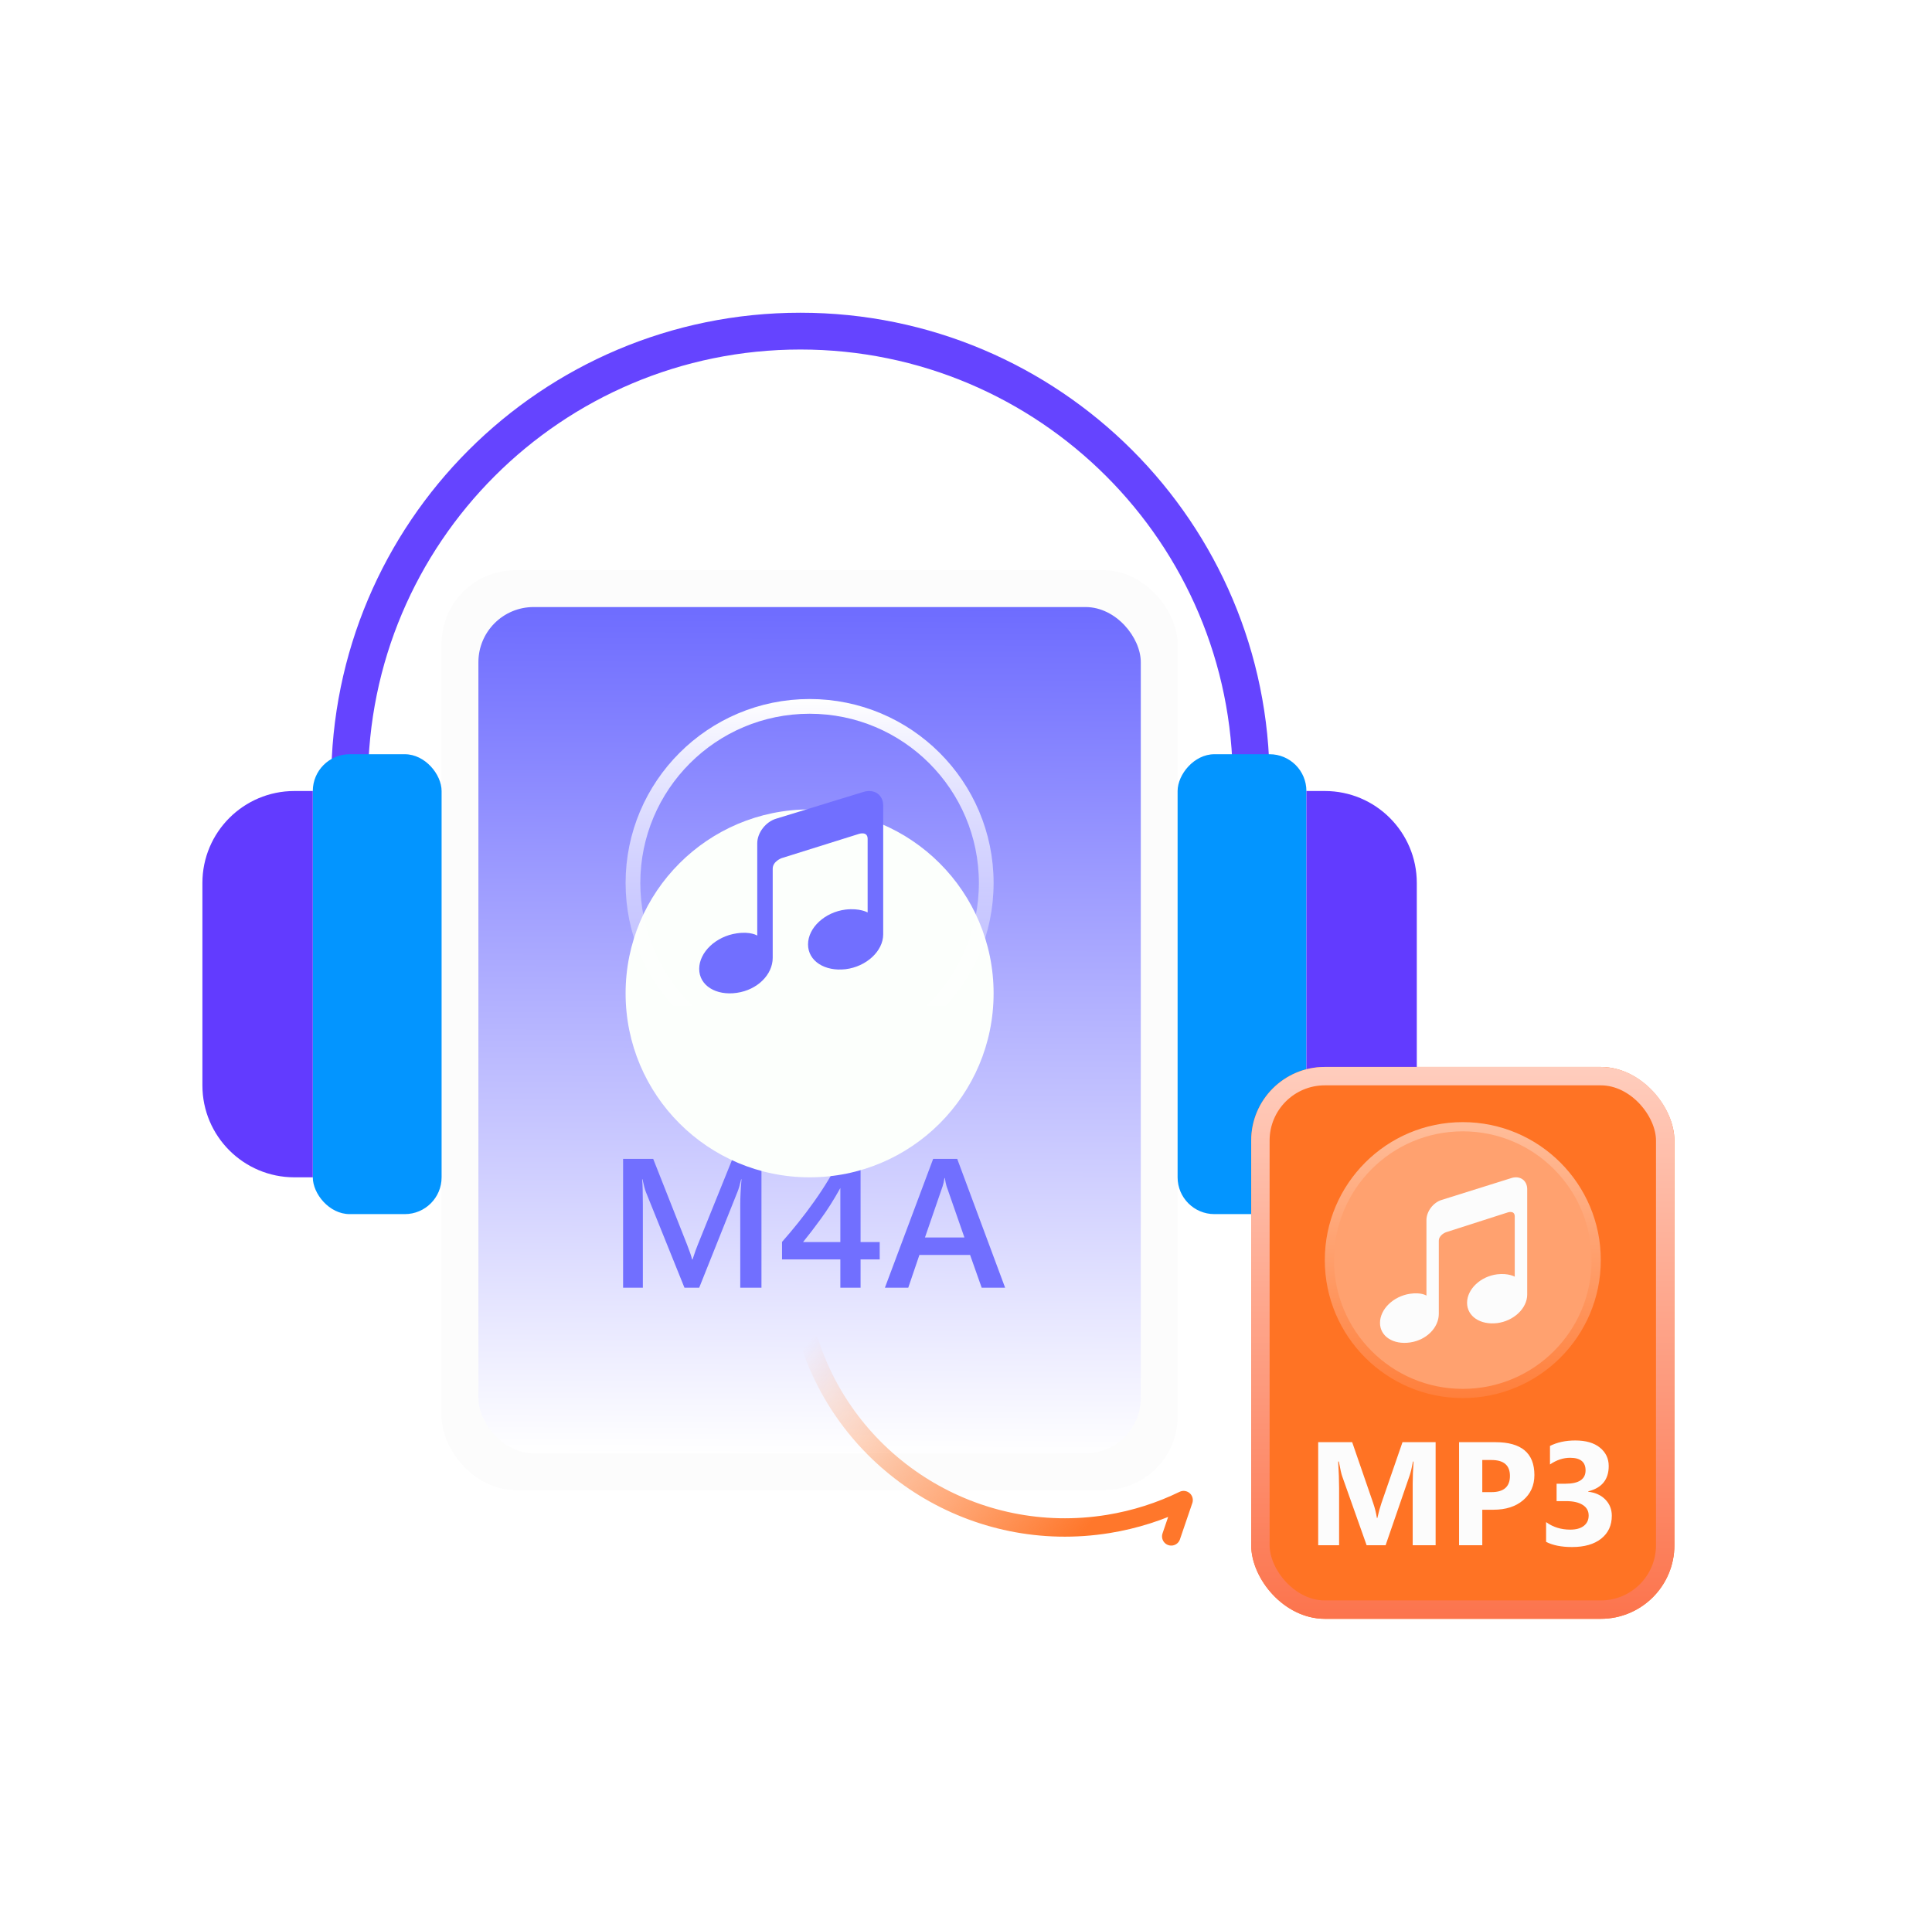 <svg width="105" height="104" viewBox="0 0 105 104" fill="none" xmlns="http://www.w3.org/2000/svg">
<g filter="url(#filter0_d_3385_1259)">
<rect x="24" y="31" width="40" height="50" rx="4" fill="#FCFCFC"/>
</g>
<rect x="26" y="33" width="36" height="46" rx="3" fill="url(#paint0_linear_3385_1259)"/>
<path d="M41.384 70H40.231V65.469C40.231 65.098 40.254 64.644 40.3 64.106H40.28C40.209 64.412 40.145 64.632 40.09 64.766L38 70H37.199L35.105 64.805C35.046 64.652 34.984 64.419 34.919 64.106H34.899C34.925 64.386 34.938 64.844 34.938 65.478V70H33.864V62.998H35.5L37.341 67.661C37.481 68.019 37.572 68.286 37.614 68.462H37.639C37.759 68.094 37.857 67.821 37.932 67.642L39.807 62.998H41.384V70ZM46.77 62.998V67.519H47.81V68.462H46.77V70H45.671V68.462H42.502V67.51C42.788 67.188 43.081 66.839 43.381 66.465C43.684 66.087 43.973 65.703 44.25 65.312C44.53 64.919 44.789 64.525 45.026 64.131C45.264 63.737 45.464 63.359 45.627 62.998H46.77ZM45.671 67.519V64.58C45.316 65.218 44.965 65.775 44.616 66.25C44.271 66.725 43.947 67.148 43.645 67.519H45.671ZM54.626 70H53.352L52.722 68.218H49.968L49.362 70H48.093L50.715 62.998H52.023L54.626 70ZM52.414 67.27L51.442 64.478C51.413 64.386 51.382 64.24 51.35 64.038H51.33C51.301 64.224 51.268 64.37 51.232 64.478L50.27 67.27H52.414Z" fill="#716FFF"/>
<g filter="url(#filter1_i_3385_1259)">
<circle cx="44" cy="48" r="10" fill="#FCFFFC"/>
</g>
<circle cx="44" cy="48" r="9.6" stroke="url(#paint1_linear_3385_1259)" stroke-width="0.8"/>
<path d="M46.954 43.041L42.196 44.5C41.617 44.667 41.155 45.268 41.155 45.842V50.859C41.155 50.859 40.81 50.625 40.042 50.737C38.913 50.898 38 51.761 38 52.669C38 53.577 38.913 54.134 40.042 53.972C41.172 53.811 41.995 52.975 41.995 52.068V47.223C41.995 46.822 42.48 46.649 42.48 46.649L46.687 45.33C46.687 45.33 47.154 45.173 47.154 45.602V49.601C47.154 49.601 46.726 49.356 45.958 49.445C44.828 49.584 43.915 50.431 43.915 51.338C43.915 52.246 44.828 52.819 45.958 52.686C47.087 52.547 48 51.7 48 50.792V43.781C47.994 43.213 47.527 42.879 46.954 43.041Z" fill="#716FFF"/>
<g filter="url(#filter2_i_3385_1259)">
<path fill-rule="evenodd" clip-rule="evenodd" d="M18 42.5C18 28.417 29.417 17 43.5 17C57.583 17 69 28.417 69 42.5V52C69 52.552 68.552 53 68 53V53C67.448 53 67 52.552 67 52V42.5C67 29.521 56.479 19 43.5 19C30.521 19 20 29.521 20 42.5V52C20 52.552 19.552 53 19 53V53C18.448 53 18 52.552 18 52V42.5Z" fill="#6544FF"/>
</g>
<g filter="url(#filter3_i_3385_1259)">
<rect x="17" y="41" width="7" height="25" rx="2" fill="#0395FF"/>
</g>
<g filter="url(#filter4_i_3385_1259)">
<path d="M11 48C11 45.239 13.239 43 16 43H17V64H16C13.239 64 11 61.761 11 59V48Z" fill="#623BFF"/>
</g>
<g filter="url(#filter5_i_3385_1259)">
<rect width="7" height="25" rx="2" transform="matrix(-1 0 0 1 71 41)" fill="#0395FF"/>
</g>
<g filter="url(#filter6_i_3385_1259)">
<path d="M77 48C77 45.239 74.761 43 72 43H71V64H72C74.761 64 77 61.761 77 59V48Z" fill="#623BFF"/>
</g>
<path d="M44.001 72.991C46.191 79.707 53.02 84.012 60.23 82.844C61.69 82.607 63.064 82.163 64.327 81.546L63.654 83.519" stroke="url(#paint2_linear_3385_1259)" stroke-linecap="round" stroke-linejoin="round"/>
<g filter="url(#filter7_i_3385_1259)">
<rect x="68" y="58" width="23" height="30" rx="4" fill="#FF7324"/>
</g>
<rect x="68.5" y="58.5" width="22" height="29" rx="3.5" stroke="url(#paint3_linear_3385_1259)"/>
<circle cx="79.5" cy="68.5" r="7.25" fill="#FFA16F" stroke="url(#paint4_linear_3385_1259)" stroke-width="0.5"/>
<path d="M82.163 64.033L78.357 65.227C77.894 65.364 77.524 65.856 77.524 66.325V70.43C77.524 70.43 77.248 70.239 76.634 70.33C75.73 70.462 75 71.168 75 71.911C75 72.654 75.73 73.109 76.634 72.977C77.538 72.845 78.196 72.162 78.196 71.419V67.455C78.196 67.127 78.584 66.986 78.584 66.986L81.949 65.906C81.949 65.906 82.323 65.778 82.323 66.129V69.401C82.323 69.401 81.981 69.2 81.366 69.273C80.462 69.387 79.732 70.079 79.732 70.822C79.732 71.565 80.462 72.034 81.366 71.925C82.27 71.811 83 71.118 83 70.376V64.639C82.996 64.174 82.622 63.901 82.163 64.033Z" fill="#FCFCFC"/>
<path d="M78.023 84H76.777V80.648C76.777 80.287 76.793 79.887 76.824 79.449H76.793C76.728 79.793 76.669 80.04 76.617 80.191L75.305 84H74.273L72.938 80.231C72.901 80.129 72.842 79.868 72.762 79.449H72.727C72.76 80.001 72.777 80.486 72.777 80.902V84H71.641V78.398H73.488L74.633 81.719C74.724 81.984 74.79 82.251 74.832 82.519H74.856C74.926 82.21 75 81.94 75.078 81.711L76.223 78.398H78.023V84ZM80.559 82.07V84H79.297V78.398H81.273C82.685 78.398 83.391 78.993 83.391 80.184C83.391 80.746 83.188 81.202 82.781 81.551C82.378 81.897 81.837 82.07 81.16 82.07H80.559ZM80.559 79.367V81.113H81.055C81.727 81.113 82.062 80.819 82.062 80.231C82.062 79.655 81.727 79.367 81.055 79.367H80.559ZM84.027 83.816V82.742C84.402 83.016 84.84 83.152 85.34 83.152C85.655 83.152 85.9 83.085 86.074 82.949C86.251 82.814 86.34 82.625 86.34 82.383C86.34 82.133 86.231 81.94 86.012 81.805C85.796 81.669 85.497 81.602 85.117 81.602H84.598V80.656H85.078C85.807 80.656 86.172 80.414 86.172 79.93C86.172 79.474 85.892 79.246 85.332 79.246C84.957 79.246 84.592 79.367 84.238 79.609V78.602C84.632 78.404 85.09 78.305 85.613 78.305C86.186 78.305 86.632 78.434 86.949 78.691C87.269 78.949 87.43 79.284 87.43 79.695C87.43 80.427 87.059 80.885 86.316 81.07V81.09C86.712 81.139 87.025 81.284 87.254 81.523C87.483 81.76 87.598 82.052 87.598 82.398C87.598 82.922 87.406 83.336 87.023 83.641C86.641 83.945 86.112 84.098 85.438 84.098C84.859 84.098 84.389 84.004 84.027 83.816Z" fill="#FCFCFC"/>
<defs>
<filter id="filter0_d_3385_1259" x="20" y="27" width="48" height="58" filterUnits="userSpaceOnUse" color-interpolation-filters="sRGB">
<feFlood flood-opacity="0" result="BackgroundImageFix"/>
<feColorMatrix in="SourceAlpha" type="matrix" values="0 0 0 0 0 0 0 0 0 0 0 0 0 0 0 0 0 0 127 0" result="hardAlpha"/>
<feOffset/>
<feGaussianBlur stdDeviation="2"/>
<feComposite in2="hardAlpha" operator="out"/>
<feColorMatrix type="matrix" values="0 0 0 0 0 0 0 0 0 0 0 0 0 0 0 0 0 0 0.12 0"/>
<feBlend mode="normal" in2="BackgroundImageFix" result="effect1_dropShadow_3385_1259"/>
<feBlend mode="normal" in="SourceGraphic" in2="effect1_dropShadow_3385_1259" result="shape"/>
</filter>
<filter id="filter1_i_3385_1259" x="34" y="38" width="20" height="26" filterUnits="userSpaceOnUse" color-interpolation-filters="sRGB">
<feFlood flood-opacity="0" result="BackgroundImageFix"/>
<feBlend mode="normal" in="SourceGraphic" in2="BackgroundImageFix" result="shape"/>
<feColorMatrix in="SourceAlpha" type="matrix" values="0 0 0 0 0 0 0 0 0 0 0 0 0 0 0 0 0 0 127 0" result="hardAlpha"/>
<feOffset dy="6"/>
<feGaussianBlur stdDeviation="4"/>
<feComposite in2="hardAlpha" operator="arithmetic" k2="-1" k3="1"/>
<feColorMatrix type="matrix" values="0 0 0 0 0.663 0 0 0 0 0.663 0 0 0 0 0.663 0 0 0 0.18 0"/>
<feBlend mode="normal" in2="shape" result="effect1_innerShadow_3385_1259"/>
</filter>
<filter id="filter2_i_3385_1259" x="18" y="17" width="51" height="36" filterUnits="userSpaceOnUse" color-interpolation-filters="sRGB">
<feFlood flood-opacity="0" result="BackgroundImageFix"/>
<feBlend mode="normal" in="SourceGraphic" in2="BackgroundImageFix" result="shape"/>
<feColorMatrix in="SourceAlpha" type="matrix" values="0 0 0 0 0 0 0 0 0 0 0 0 0 0 0 0 0 0 127 0" result="hardAlpha"/>
<feOffset/>
<feGaussianBlur stdDeviation="1"/>
<feComposite in2="hardAlpha" operator="arithmetic" k2="-1" k3="1"/>
<feColorMatrix type="matrix" values="0 0 0 0 0.531 0 0 0 0 0.691 0 0 0 0 1 0 0 0 1 0"/>
<feBlend mode="normal" in2="shape" result="effect1_innerShadow_3385_1259"/>
</filter>
<filter id="filter3_i_3385_1259" x="17" y="41" width="7" height="25" filterUnits="userSpaceOnUse" color-interpolation-filters="sRGB">
<feFlood flood-opacity="0" result="BackgroundImageFix"/>
<feBlend mode="normal" in="SourceGraphic" in2="BackgroundImageFix" result="shape"/>
<feColorMatrix in="SourceAlpha" type="matrix" values="0 0 0 0 0 0 0 0 0 0 0 0 0 0 0 0 0 0 127 0" result="hardAlpha"/>
<feOffset/>
<feGaussianBlur stdDeviation="2"/>
<feComposite in2="hardAlpha" operator="arithmetic" k2="-1" k3="1"/>
<feColorMatrix type="matrix" values="0 0 0 0 0.531 0 0 0 0 0.691 0 0 0 0 1 0 0 0 1 0"/>
<feBlend mode="normal" in2="shape" result="effect1_innerShadow_3385_1259"/>
</filter>
<filter id="filter4_i_3385_1259" x="11" y="43" width="6" height="21" filterUnits="userSpaceOnUse" color-interpolation-filters="sRGB">
<feFlood flood-opacity="0" result="BackgroundImageFix"/>
<feBlend mode="normal" in="SourceGraphic" in2="BackgroundImageFix" result="shape"/>
<feColorMatrix in="SourceAlpha" type="matrix" values="0 0 0 0 0 0 0 0 0 0 0 0 0 0 0 0 0 0 127 0" result="hardAlpha"/>
<feOffset/>
<feGaussianBlur stdDeviation="2"/>
<feComposite in2="hardAlpha" operator="arithmetic" k2="-1" k3="1"/>
<feColorMatrix type="matrix" values="0 0 0 0 0.531 0 0 0 0 0.691 0 0 0 0 1 0 0 0 1 0"/>
<feBlend mode="normal" in2="shape" result="effect1_innerShadow_3385_1259"/>
</filter>
<filter id="filter5_i_3385_1259" x="64" y="41" width="7" height="25" filterUnits="userSpaceOnUse" color-interpolation-filters="sRGB">
<feFlood flood-opacity="0" result="BackgroundImageFix"/>
<feBlend mode="normal" in="SourceGraphic" in2="BackgroundImageFix" result="shape"/>
<feColorMatrix in="SourceAlpha" type="matrix" values="0 0 0 0 0 0 0 0 0 0 0 0 0 0 0 0 0 0 127 0" result="hardAlpha"/>
<feOffset/>
<feGaussianBlur stdDeviation="2"/>
<feComposite in2="hardAlpha" operator="arithmetic" k2="-1" k3="1"/>
<feColorMatrix type="matrix" values="0 0 0 0 0.531 0 0 0 0 0.691 0 0 0 0 1 0 0 0 1 0"/>
<feBlend mode="normal" in2="shape" result="effect1_innerShadow_3385_1259"/>
</filter>
<filter id="filter6_i_3385_1259" x="71" y="43" width="6" height="21" filterUnits="userSpaceOnUse" color-interpolation-filters="sRGB">
<feFlood flood-opacity="0" result="BackgroundImageFix"/>
<feBlend mode="normal" in="SourceGraphic" in2="BackgroundImageFix" result="shape"/>
<feColorMatrix in="SourceAlpha" type="matrix" values="0 0 0 0 0 0 0 0 0 0 0 0 0 0 0 0 0 0 127 0" result="hardAlpha"/>
<feOffset/>
<feGaussianBlur stdDeviation="2"/>
<feComposite in2="hardAlpha" operator="arithmetic" k2="-1" k3="1"/>
<feColorMatrix type="matrix" values="0 0 0 0 0.531 0 0 0 0 0.691 0 0 0 0 1 0 0 0 1 0"/>
<feBlend mode="normal" in2="shape" result="effect1_innerShadow_3385_1259"/>
</filter>
<filter id="filter7_i_3385_1259" x="68" y="58" width="23" height="30" filterUnits="userSpaceOnUse" color-interpolation-filters="sRGB">
<feFlood flood-opacity="0" result="BackgroundImageFix"/>
<feBlend mode="normal" in="SourceGraphic" in2="BackgroundImageFix" result="shape"/>
<feColorMatrix in="SourceAlpha" type="matrix" values="0 0 0 0 0 0 0 0 0 0 0 0 0 0 0 0 0 0 127 0" result="hardAlpha"/>
<feOffset/>
<feGaussianBlur stdDeviation="4"/>
<feComposite in2="hardAlpha" operator="arithmetic" k2="-1" k3="1"/>
<feColorMatrix type="matrix" values="0 0 0 0 1 0 0 0 0 0.81 0 0 0 0 0.75 0 0 0 1 0"/>
<feBlend mode="normal" in2="shape" result="effect1_innerShadow_3385_1259"/>
</filter>
<linearGradient id="paint0_linear_3385_1259" x1="44" y1="33" x2="43.781" y2="79.077" gradientUnits="userSpaceOnUse">
<stop stop-color="#6E6CFF"/>
<stop offset="1" stop-color="white"/>
</linearGradient>
<linearGradient id="paint1_linear_3385_1259" x1="44" y1="38" x2="44" y2="58" gradientUnits="userSpaceOnUse">
<stop stop-color="white"/>
<stop offset="1" stop-color="white" stop-opacity="0"/>
</linearGradient>
<linearGradient id="paint2_linear_3385_1259" x1="57.825" y1="84.563" x2="43.919" y2="72.986" gradientUnits="userSpaceOnUse">
<stop stop-color="#FF772B"/>
<stop offset="1" stop-color="#FF772B" stop-opacity="0"/>
</linearGradient>
<linearGradient id="paint3_linear_3385_1259" x1="79.5" y1="58" x2="79.5" y2="88" gradientUnits="userSpaceOnUse">
<stop stop-color="#FFCDBD"/>
<stop offset="1" stop-color="#FC744D"/>
</linearGradient>
<linearGradient id="paint4_linear_3385_1259" x1="79.5" y1="61" x2="79.5" y2="76" gradientUnits="userSpaceOnUse">
<stop stop-color="#FFBD9A"/>
<stop offset="1" stop-color="#FF7F3B"/>
</linearGradient>
</defs>
</svg>
